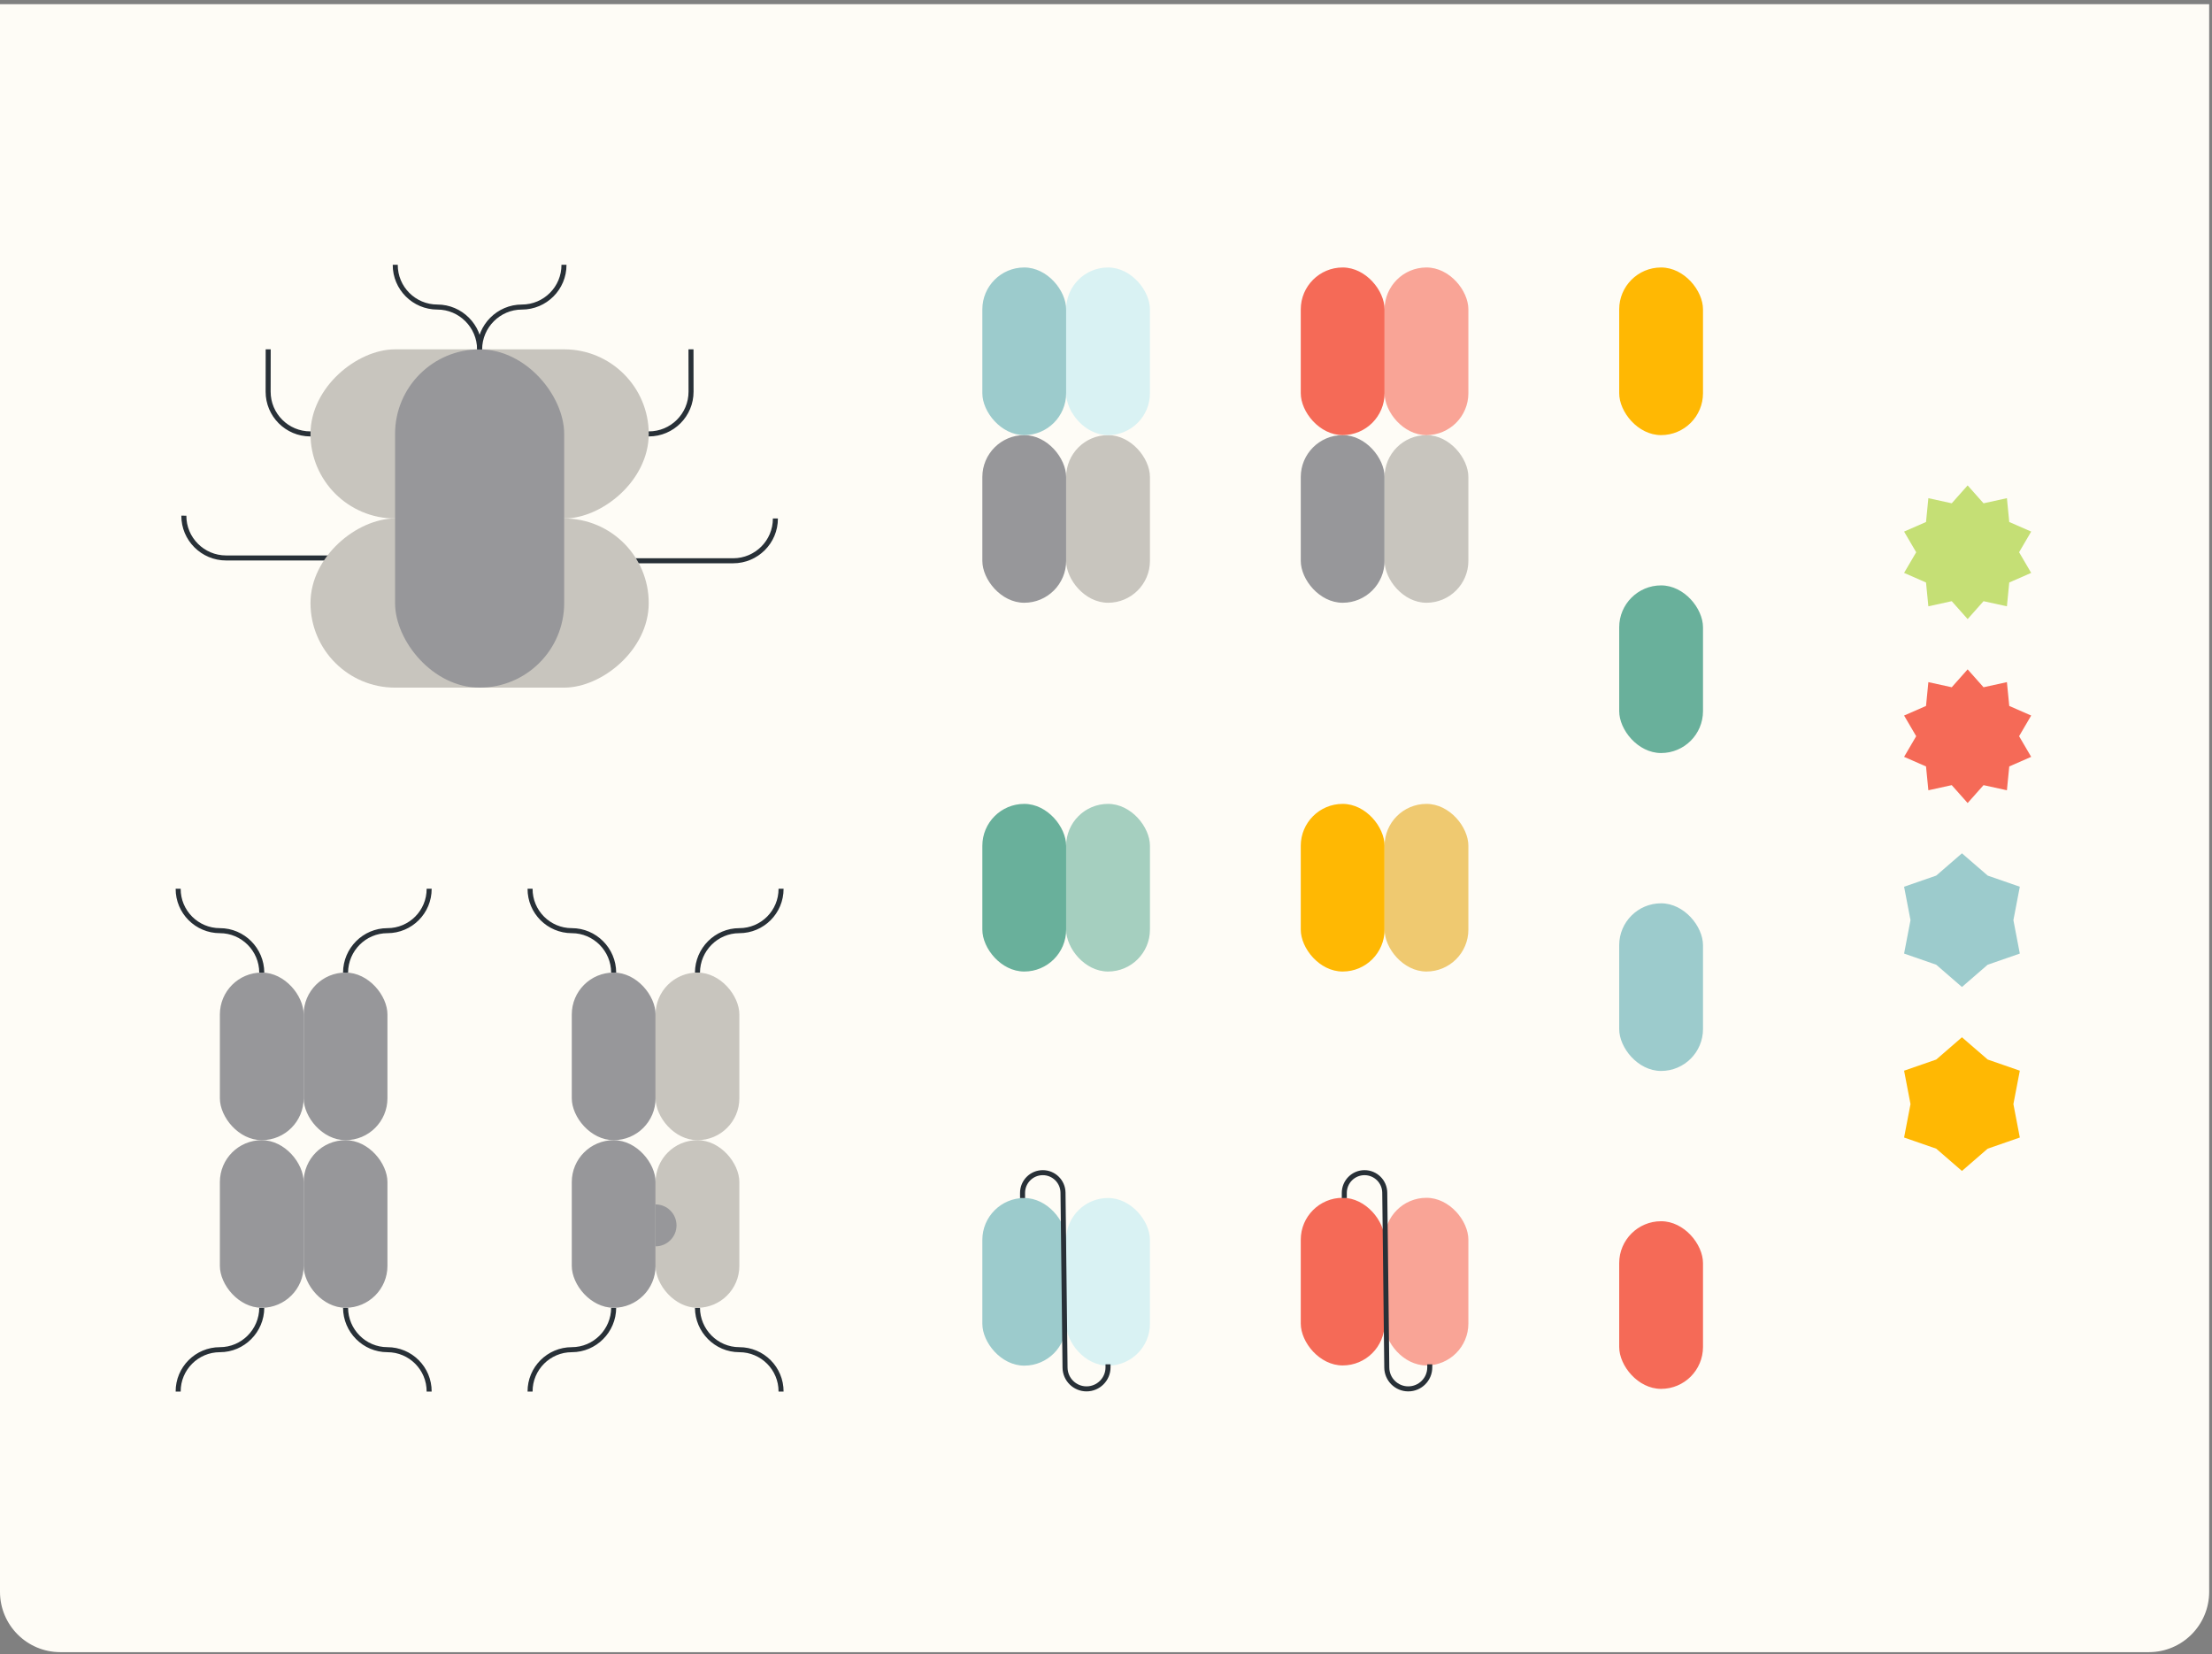 <svg width="440" height="329" viewBox="0 0 440 329" fill="none" xmlns="http://www.w3.org/2000/svg">
<rect x="0" y="0" width="440" height="329" fill="#808080" stroke="none"/>
<path d="M0 0.835H439.436V316.576C439.436 323.203 434.063 328.576 427.436 328.576H12C5.373 328.576 0 323.203 0 316.576V0.835Z" fill="#FEFCF6"/>
<path d="M154.236 103.116C154.256 107.754 150.474 111.526 145.835 111.526L120.633 111.526" stroke="#283037"/>
<path d="M36.57 102.555C36.549 107.194 40.332 110.965 44.971 110.965L70.173 110.965" stroke="#283037"/>
<path d="M120.665 94.706C120.658 90.063 124.42 86.296 129.063 86.296C133.706 86.296 137.467 82.528 137.46 77.885L137.448 69.475" stroke="#283037"/>
<path d="M70.131 94.706C70.138 90.063 66.376 86.296 61.733 86.296C57.091 86.296 53.329 82.528 53.336 77.885L53.348 69.475" stroke="#283037"/>
<rect x="61.763" y="103.115" width="33.64" height="67.28" rx="16.82" transform="rotate(-90 61.763 103.115)" fill="#C8C5BE"/>
<rect x="61.763" y="136.755" width="33.64" height="67.28" rx="16.82" transform="rotate(-90 61.763 136.755)" fill="#C8C5BE"/>
<rect x="112.223" y="136.755" width="33.64" height="67.28" rx="16.82" transform="rotate(-180 112.223 136.755)" fill="#97979A"/>
<path d="M112.185 52.656C112.206 57.294 108.442 61.066 103.803 61.066C99.183 61.066 95.423 64.856 95.403 69.475" stroke="#283037"/>
<path d="M78.62 52.656C78.6 57.294 82.364 61.066 87.002 61.066C91.622 61.066 95.383 64.856 95.403 69.475" stroke="#283037"/>
<path d="M85.365 176.755C85.386 181.352 81.656 185.089 77.06 185.089C72.482 185.089 68.756 188.844 68.736 193.422" stroke="#283037"/>
<path d="M35.44 276.756C35.419 272.159 39.149 268.422 43.745 268.422C48.323 268.422 52.049 264.667 52.069 260.089" stroke="#283037"/>
<path d="M35.44 176.755C35.419 181.352 39.149 185.089 43.745 185.089C48.323 185.089 52.049 188.844 52.069 193.422" stroke="#283037"/>
<path d="M85.365 276.756C85.386 272.159 81.656 268.422 77.06 268.422C72.482 268.422 68.756 264.667 68.736 260.089" stroke="#283037"/>
<rect x="60.402" y="260.089" width="16.667" height="33.333" rx="8.333" transform="rotate(-180 60.402 260.089)" fill="#97979A"/>
<rect x="60.402" y="226.755" width="16.667" height="33.333" rx="8.333" transform="rotate(-180 60.402 226.755)" fill="#97979A"/>
<rect x="77.069" y="260.089" width="16.667" height="33.333" rx="8.333" transform="rotate(-180 77.069 260.089)" fill="#97979A"/>
<rect x="77.069" y="226.755" width="16.667" height="33.333" rx="8.333" transform="rotate(-180 77.069 226.755)" fill="#97979A"/>
<path d="M155.365 176.755C155.386 181.352 151.656 185.089 147.06 185.089C142.482 185.089 138.756 188.844 138.736 193.422" stroke="#283037"/>
<path d="M105.44 276.756C105.419 272.159 109.149 268.422 113.745 268.422C118.323 268.422 122.049 264.667 122.069 260.089" stroke="#283037"/>
<path d="M105.44 176.755C105.419 181.352 109.149 185.089 113.745 185.089C118.323 185.089 122.049 188.844 122.069 193.422" stroke="#283037"/>
<path d="M155.365 276.756C155.386 272.159 151.656 268.422 147.06 268.422C142.482 268.422 138.756 264.667 138.736 260.089" stroke="#283037"/>
<rect x="130.402" y="260.089" width="16.667" height="33.333" rx="8.333" transform="rotate(-180 130.402 260.089)" fill="#97979A"/>
<rect x="130.402" y="226.755" width="16.667" height="33.333" rx="8.333" transform="rotate(-180 130.402 226.755)" fill="#97979A"/>
<rect x="147.069" y="260.089" width="16.667" height="33.333" rx="8.333" transform="rotate(-180 147.069 260.089)" fill="#C8C5BE"/>
<rect x="147.069" y="226.755" width="16.667" height="33.333" rx="8.333" transform="rotate(-180 147.069 226.755)" fill="#C8C5BE"/>
<path d="M134.569 243.7C134.569 246.001 132.704 247.867 130.403 247.867C130.403 247.867 130.403 241.834 130.403 239.533C132.704 239.533 134.569 241.399 134.569 243.7Z" fill="#97979A"/>
<rect x="212.072" y="119.875" width="16.67" height="33.34" rx="8.335" transform="rotate(-180 212.072 119.875)" fill="#97979A"/>
<rect x="212.072" y="86.535" width="16.67" height="33.34" rx="8.335" transform="rotate(-180 212.072 86.535)" fill="#9CCBCC"/>
<rect x="228.742" y="119.875" width="16.67" height="33.34" rx="8.335" transform="rotate(-180 228.742 119.875)" fill="#C8C5BE"/>
<rect x="228.742" y="86.535" width="16.67" height="33.34" rx="8.335" transform="rotate(-180 228.742 86.535)" fill="#D9F2F3"/>
<rect x="275.412" y="119.875" width="16.67" height="33.34" rx="8.335" transform="rotate(-180 275.412 119.875)" fill="#97979A"/>
<rect x="275.412" y="86.535" width="16.67" height="33.34" rx="8.335" transform="rotate(-180 275.412 86.535)" fill="#F56A57"/>
<rect x="292.082" y="119.875" width="16.67" height="33.34" rx="8.335" transform="rotate(-180 292.082 119.875)" fill="#C8C5BE"/>
<rect x="292.082" y="86.535" width="16.67" height="33.34" rx="8.335" transform="rotate(-180 292.082 86.535)" fill="#F56A57" fill-opacity="0.6"/>
<rect x="212.072" y="193.215" width="16.67" height="33.34" rx="8.335" transform="rotate(-180 212.072 193.215)" fill="#69B09B"/>
<g opacity="0.6">
<rect x="228.742" y="193.215" width="16.67" height="33.34" rx="8.335" transform="rotate(-180 228.742 193.215)" fill="#69B09B"/>
</g>
<rect x="275.412" y="193.215" width="16.67" height="33.34" rx="8.335" transform="rotate(-180 275.412 193.215)" fill="#FFB803"/>
<rect x="292.082" y="193.215" width="16.67" height="33.34" rx="8.335" transform="rotate(-180 292.082 193.215)" fill="#EFC970"/>
<rect x="212.072" y="271.596" width="16.67" height="33.34" rx="8.335" transform="rotate(-180 212.072 271.596)" fill="#9CCBCC"/>
<rect x="228.742" y="271.596" width="16.67" height="33.34" rx="8.335" transform="rotate(-180 228.742 271.596)" fill="#D9F2F3"/>
<path d="M203.402 238.274V237.239C203.402 235.017 205.203 233.216 207.425 233.216C209.629 233.216 211.422 234.988 211.448 237.192L211.853 271.991C211.88 274.332 213.786 276.216 216.127 276.216C218.488 276.216 220.402 274.302 220.402 271.941V271.329" stroke="#283037"/>
<rect x="275.412" y="271.556" width="16.67" height="33.34" rx="8.335" transform="rotate(-180 275.412 271.556)" fill="#F56A57"/>
<rect x="292.082" y="271.556" width="16.67" height="33.34" rx="8.335" transform="rotate(-180 292.082 271.556)" fill="#F56A57" fill-opacity="0.6"/>
<path d="M267.402 238.274V237.239C267.402 235.017 269.203 233.216 271.425 233.216C273.629 233.216 275.422 234.988 275.448 237.192L275.853 271.991C275.88 274.332 277.786 276.216 280.127 276.216C282.488 276.216 284.402 274.302 284.402 271.941V271.329" stroke="#283037"/>
<rect x="338.752" y="86.535" width="16.67" height="33.34" rx="8.335" transform="rotate(-180 338.752 86.535)" fill="#FFB803"/>
<rect x="338.752" y="149.762" width="16.67" height="33.34" rx="8.335" transform="rotate(-180 338.752 149.762)" fill="#69B09B"/>
<rect x="338.752" y="212.989" width="16.67" height="33.34" rx="8.335" transform="rotate(-180 338.752 212.989)" fill="#9CCBCC"/>
<rect x="338.752" y="276.215" width="16.67" height="33.34" rx="8.335" transform="rotate(-180 338.752 276.215)" fill="#F56A57"/>
<path d="M391.393 123.121L388.23 119.563L383.58 120.582L383.114 115.845L378.752 113.936L381.159 109.829L378.752 105.721L383.114 103.813L383.58 99.075L388.23 100.094L391.393 96.536L394.555 100.094L399.205 99.075L399.672 103.813L404.033 105.721L401.627 109.829L404.033 113.936L399.672 115.845L399.205 120.582L394.555 119.563L391.393 123.121Z" fill="#C5DF75"/>
<path d="M391.393 159.706L388.23 156.148L383.58 157.167L383.114 152.429L378.752 150.521L381.159 146.413L378.752 142.306L383.114 140.397L383.58 135.66L388.23 136.679L391.393 133.121L394.555 136.679L399.205 135.66L399.672 140.397L404.033 142.306L401.627 146.413L404.033 150.521L399.672 152.429L399.205 157.167L394.555 156.148L391.393 159.706Z" fill="#F56A57"/>
<path d="M390.262 196.29L385.145 191.862L378.752 189.644L380.028 182.998L378.752 176.352L385.145 174.134L390.262 169.705L395.379 174.134L401.772 176.352L400.496 182.998L401.772 189.644L395.379 191.862L390.262 196.29Z" fill="#9CCBCC"/>
<path d="M390.262 232.875L385.145 228.446L378.752 226.228L380.028 219.582L378.752 212.936L385.145 210.718L390.262 206.29L395.379 210.718L401.772 212.936L400.496 219.582L401.772 226.228L395.379 228.446L390.262 232.875Z" fill="#FFB803"/>
</svg>
